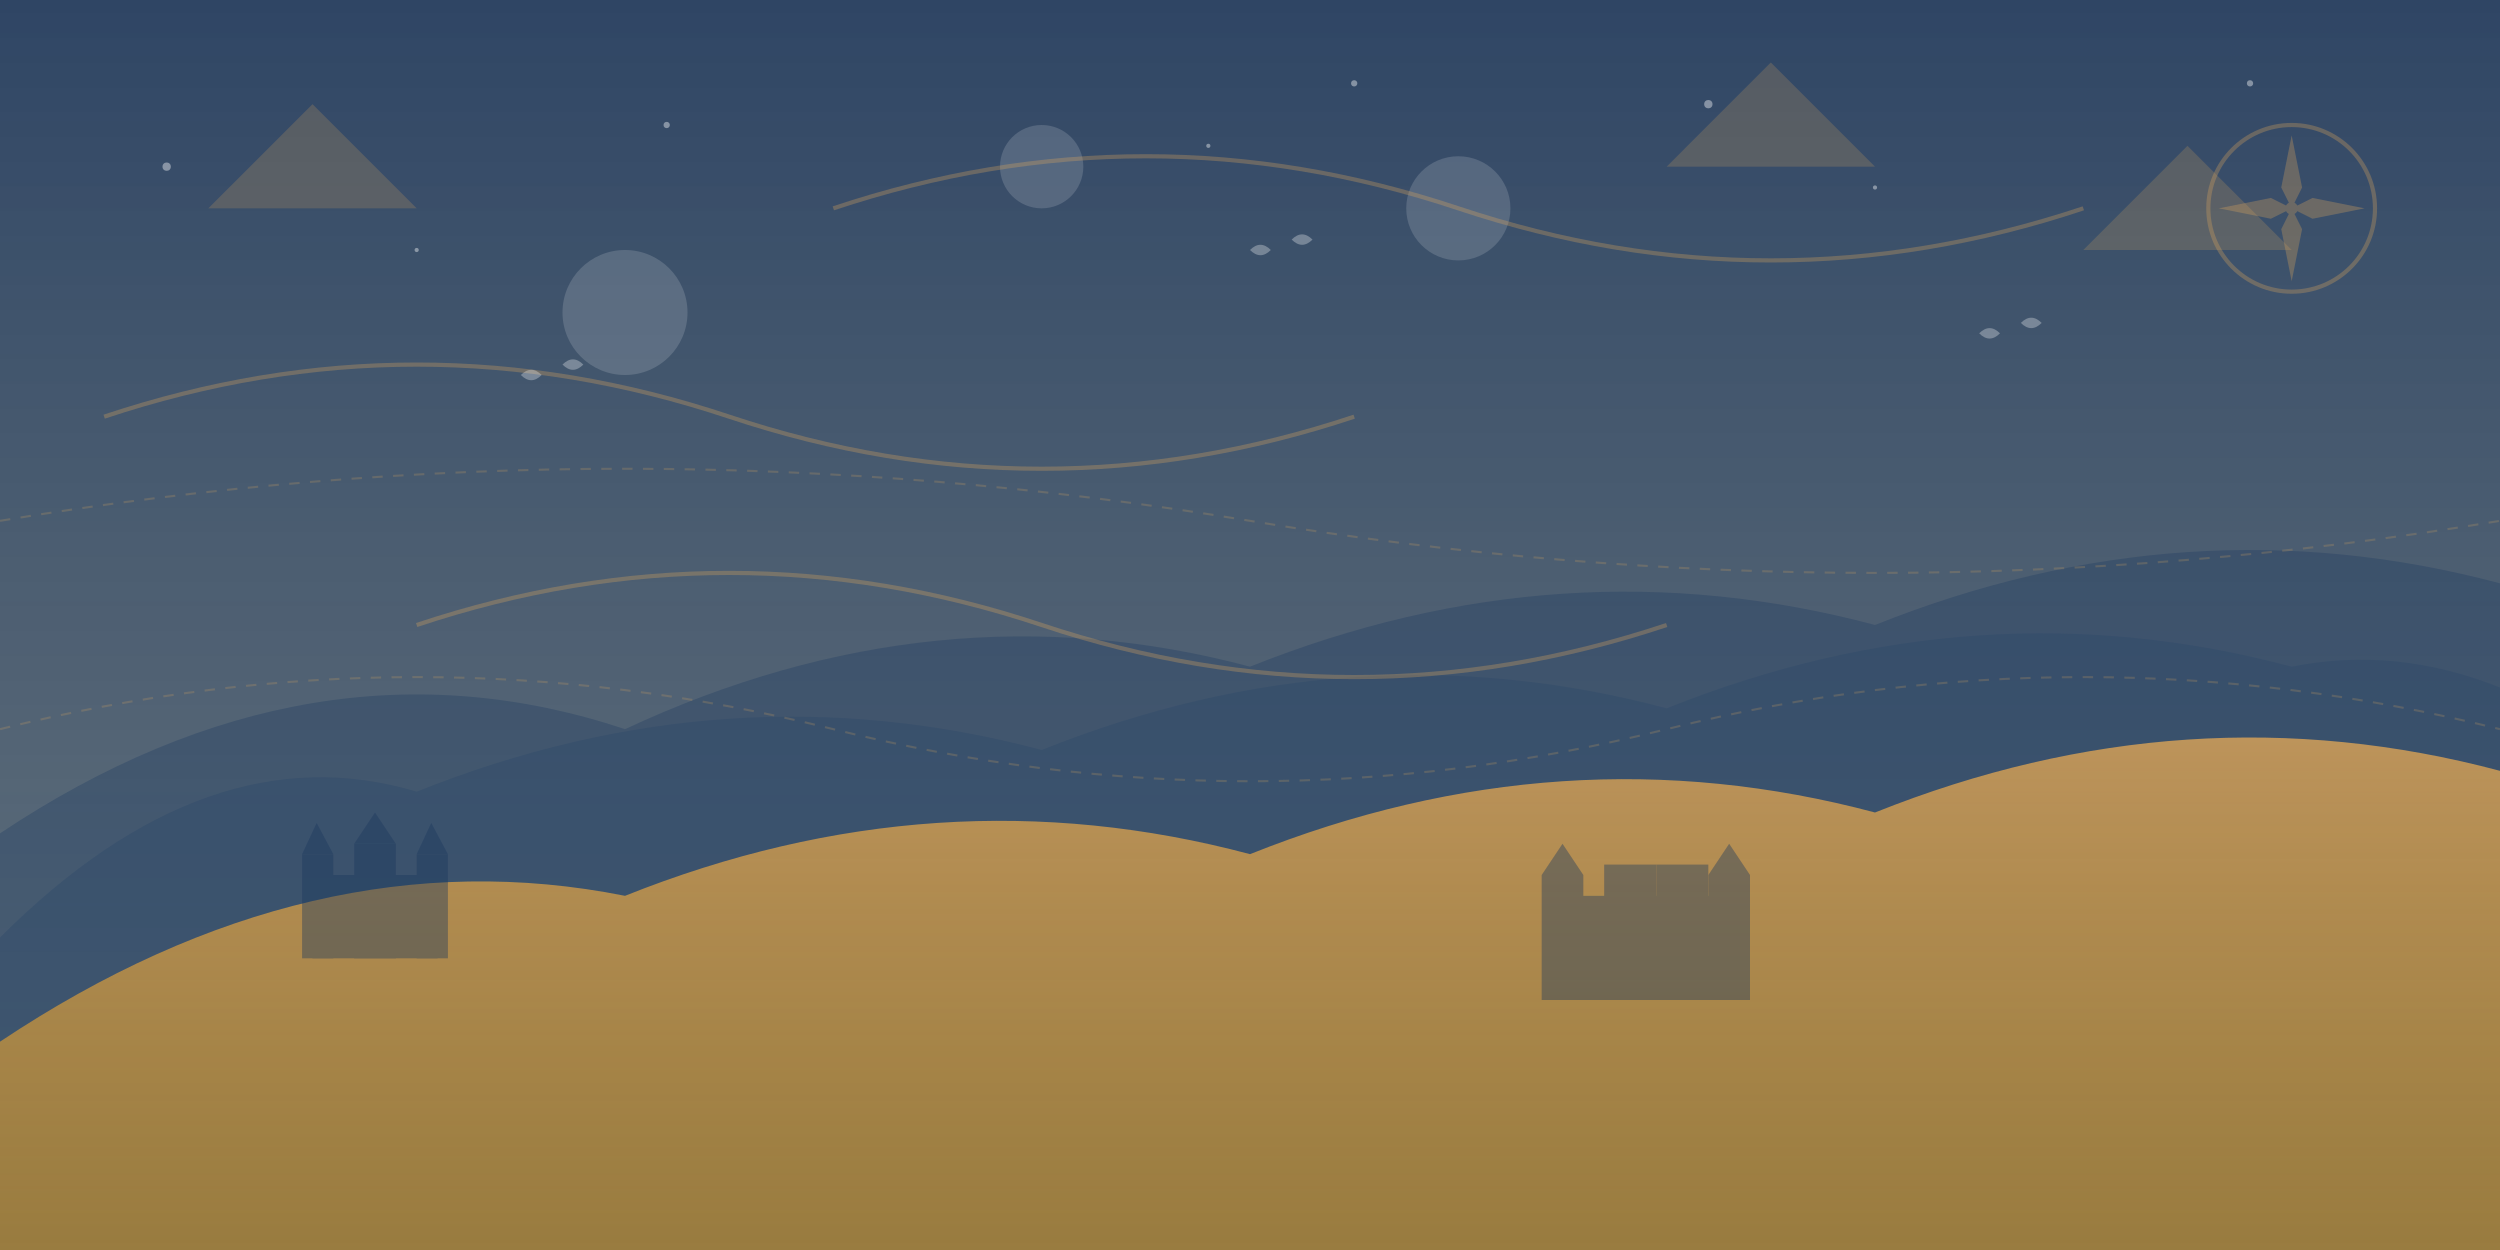 <svg xmlns="http://www.w3.org/2000/svg" viewBox="0 0 1200 600" width="1200" height="600">
  <rect x="0" y="0" width="1200" height="600" fill="#808080" stroke="none"/>
  <defs>
    <linearGradient id="skyGradient" x1="0%" y1="0%" x2="0%" y2="100%">
      <stop offset="0%" stop-color="#1a365d" stop-opacity="0.8"/>
      <stop offset="50%" stop-color="#2d4a69" stop-opacity="0.6"/>
      <stop offset="100%" stop-color="#3a5f7a" stop-opacity="0.4"/>
    </linearGradient>
    
    <linearGradient id="mountainGradient" x1="0%" y1="0%" x2="0%" y2="100%">
      <stop offset="0%" stop-color="#e2a85b" stop-opacity="0.8"/>
      <stop offset="100%" stop-color="#d4941f" stop-opacity="0.6"/>
    </linearGradient>
  </defs>
  
  <!-- Sky Background -->
  <rect width="1200" height="600" fill="url(#skyGradient)"/>
  
  <!-- Mountain Layers (Background to Foreground) -->
  
  <!-- Far Mountains -->
  <path d="M0 400 Q150 300 300 350 Q450 280 600 320 Q750 260 900 300 Q1050 240 1200 280 L1200 600 L0 600 Z" 
        fill="#1a365d" opacity="0.3"/>
  
  <!-- Middle Mountains -->
  <path d="M0 450 Q100 350 200 380 Q350 320 500 360 Q650 300 800 340 Q950 280 1100 320 Q1150 310 1200 330 L1200 600 L0 600 Z" 
        fill="#2d4a69" opacity="0.4"/>
  
  <!-- Near Mountains -->
  <path d="M0 500 Q150 400 300 430 Q450 370 600 410 Q750 350 900 390 Q1050 330 1200 370 L1200 600 L0 600 Z" 
        fill="url(#mountainGradient)"/>
  
  <!-- Abstract Geometric Shapes -->
  
  <!-- Floating Triangles -->
  <g opacity="0.2">
    <polygon points="100,100 150,50 200,100" fill="#e2a85b"/>
    <polygon points="800,80 850,30 900,80" fill="#e2a85b"/>
    <polygon points="1000,120 1050,70 1100,120" fill="#e2a85b"/>
  </g>
  
  <!-- Floating Circles -->
  <g opacity="0.15">
    <circle cx="300" cy="150" r="30" fill="#fff"/>
    <circle cx="700" cy="100" r="25" fill="#fff"/>
    <circle cx="500" cy="80" r="20" fill="#fff"/>
  </g>
  
  <!-- Abstract Lines -->
  <g stroke="#e2a85b" stroke-width="2" fill="none" opacity="0.3">
    <path d="M50 200 Q200 150 350 200 Q500 250 650 200"/>
    <path d="M400 100 Q550 50 700 100 Q850 150 1000 100"/>
    <path d="M200 300 Q350 250 500 300 Q650 350 800 300"/>
  </g>
  
  <!-- Castle Silhouettes -->
  <g fill="#1a365d" opacity="0.4">
    <!-- Castle 1 -->
    <rect x="150" y="420" width="60" height="40"/>
    <rect x="145" y="410" width="15" height="50"/>
    <rect x="200" y="410" width="15" height="50"/>
    <rect x="170" y="405" width="20" height="55"/>
    <polygon points="145,410 152,395 160,410"/>
    <polygon points="200,410 207,395 215,410"/>
    <polygon points="170,405 180,390 190,405"/>
    
    <!-- Castle 2 -->
    <rect x="750" y="430" width="80" height="50"/>
    <rect x="740" y="420" width="20" height="60"/>
    <rect x="820" y="420" width="20" height="60"/>
    <rect x="770" y="415" width="25" height="65"/>
    <rect x="795" y="415" width="25" height="65"/>
    <polygon points="740,420 750,405 760,420"/>
    <polygon points="820,420 830,405 840,420"/>
  </g>
  
  <!-- Flying Elements (Birds/Leaves) -->
  <g fill="#fff" opacity="0.3">
    <path d="M250 180 Q255 175 260 180 Q255 185 250 180"/>
    <path d="M270 175 Q275 170 280 175 Q275 180 270 175"/>
    
    <path d="M600 120 Q605 115 610 120 Q605 125 600 120"/>
    <path d="M620 115 Q625 110 630 115 Q625 120 620 115"/>
    
    <path d="M950 160 Q955 155 960 160 Q955 165 950 160"/>
    <path d="M970 155 Q975 150 980 155 Q975 160 970 155"/>
  </g>
  
  <!-- Abstract Compass Rose -->
  <g transform="translate(1100,100)" fill="#e2a85b" opacity="0.3">
    <circle r="40" fill="none" stroke="#e2a85b" stroke-width="2"/>
    <path d="M0,-35 L5,-10 L0,0 L-5,-10 Z"/>
    <path d="M35,0 L10,5 L0,0 L10,-5 Z"/>
    <path d="M0,35 L5,10 L0,0 L-5,10 Z"/>
    <path d="M-35,0 L-10,5 L0,0 L-10,-5 Z"/>
    <circle r="3" fill="#e2a85b"/>
  </g>
  
  <!-- Map Lines -->
  <g stroke="#e2a85b" stroke-width="1" fill="none" opacity="0.2" stroke-dasharray="5,5">
    <path d="M0 250 Q300 200 600 250 Q900 300 1200 250"/>
    <path d="M0 350 Q200 300 400 350 Q600 400 800 350 Q1000 300 1200 350"/>
  </g>
  
  <!-- Stars -->
  <g fill="#fff" opacity="0.4">
    <circle cx="80" cy="80" r="2"/>
    <circle cx="320" cy="60" r="1.5"/>
    <circle cx="580" cy="70" r="1"/>
    <circle cx="820" cy="50" r="2"/>
    <circle cx="1080" cy="40" r="1.5"/>
    <circle cx="200" cy="120" r="1"/>
    <circle cx="650" cy="40" r="1.5"/>
    <circle cx="900" cy="90" r="1"/>
  </g>
</svg>
